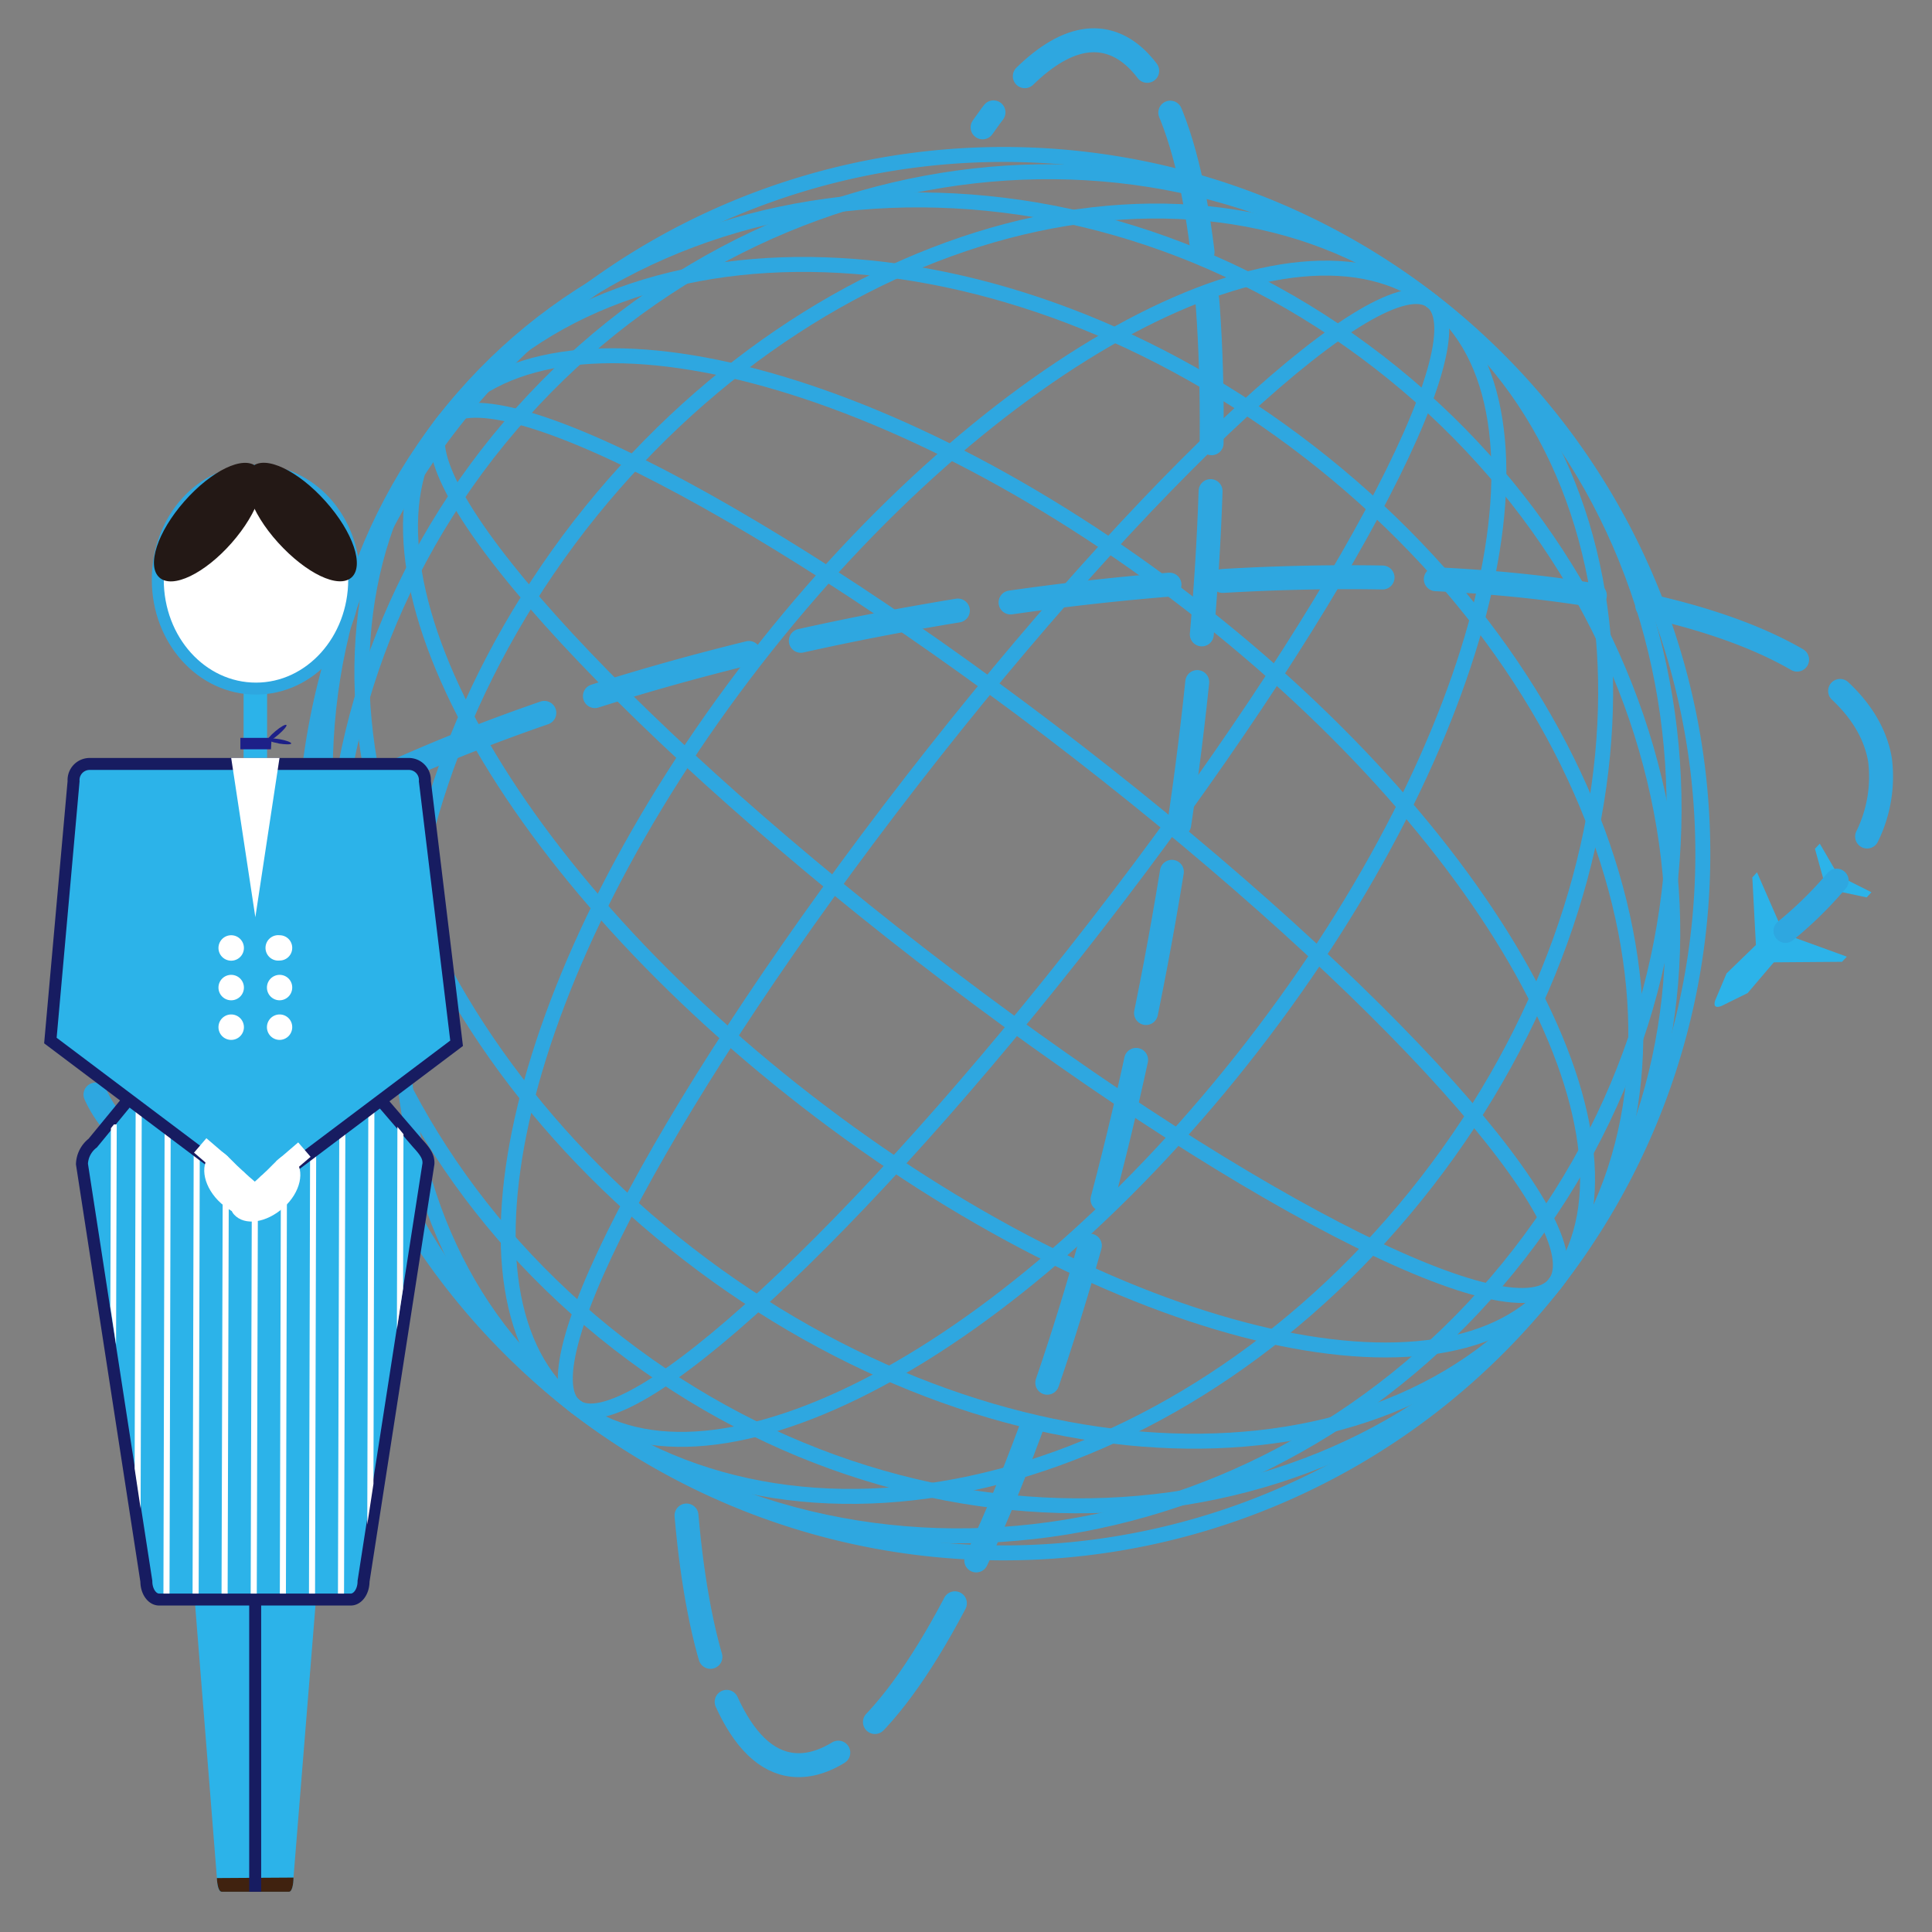 <svg id="圖層_1" data-name="圖層 1" xmlns="http://www.w3.org/2000/svg" xmlns:xlink="http://www.w3.org/1999/xlink" width="120" height="120" viewBox="0 0 120 120"><rect x="0" y="0" width="120" height="120" fill="#808080" stroke="none"/><defs><clipPath id="clip-path"><path d="M10.53,65.52,6.15,71a1.65,1.65,0,0,0-.62,1.32L9.36,97.87c0,.61.34,1.11.75,1.11H21.57c.42,0,.76-.5.76-1.11l3.88-25.56c0-.42-.18-.75-.65-1.26L21,65.52Z" style="fill:none"/></clipPath></defs><path d="M28,26.43a43.43,43.43,0,1,1,7.73,60.92A43.43,43.43,0,0,1,28,26.43Z" style="fill:none;stroke:#2ea7e0;stroke-miterlimit:10;stroke-width:0.929px"/><path d="M30.28,28.19C45,9.24,71.23,5,88.93,18.71s20.14,40.2,5.45,59.15-40.95,23.21-58.65,9.49S15.59,47.15,30.28,28.19Z" style="fill:none;stroke:#2ea7e0;stroke-miterlimit:10;stroke-width:0.929px"/><path d="M36,32.65C50.73,13.7,74.41,7.45,88.93,18.71s14.38,35.74-.31,54.69S50.25,98.6,35.73,87.35,21.35,51.61,36,32.65Z" style="fill:none;stroke:#2ea7e0;stroke-miterlimit:10;stroke-width:0.929px"/><path d="M27.51,26.22c13-16.84,39.08-18.5,58.15-3.72s24,40.4,10.91,57.23-39.08,18.5-58.15,3.72S14.47,43.05,27.51,26.22Z" style="fill:none;stroke:#2ea7e0;stroke-miterlimit:10;stroke-width:0.929px"/><path d="M27.51,26.22C38.17,12.46,62.27,13.3,81.34,28.08S107.23,66,96.57,79.73,61.81,92.65,42.74,77.88,16.85,40,27.51,26.22Z" style="fill:none;stroke:#2ea7e0;stroke-miterlimit:10;stroke-width:0.929px"/><path d="M27.51,26.22C34.1,17.71,54.91,22.79,74,37.57s29.18,33.66,22.59,42.16S69.17,83.16,50.1,68.38,20.92,34.72,27.51,26.22Z" style="fill:none;stroke:#2ea7e0;stroke-miterlimit:10;stroke-width:0.929px"/><path d="M27.51,26.22c2.7-3.48,20.34,5.68,39.41,20.46S99.27,76.26,96.57,79.73,76.23,74.05,57.16,59.28,24.81,29.7,27.51,26.22Z" style="fill:none;stroke:#2ea7e0;stroke-miterlimit:10;stroke-width:0.929px"/><path d="M46.87,41.05c14.69-18.95,33.52-29,42.06-22.34S92.47,46.05,77.78,65,44.26,94,35.73,87.35,32.18,60,46.87,41.05Z" style="fill:none;stroke:#2ea7e0;stroke-miterlimit:10;stroke-width:0.929px"/><path d="M56.58,48.57C71.27,29.62,85.75,16.25,88.93,18.71S82.77,38.53,68.08,57.48,38.9,89.81,35.73,87.35,41.89,67.53,56.58,48.57Z" style="fill:none;stroke:#2ea7e0;stroke-miterlimit:10;stroke-width:0.929px"/><polygon points="113.42 55.2 114.19 54.39 113.03 52.4 112.73 52.72 113.42 55.2" style="fill:#2cb3e9"/><polygon points="109.12 59.78 110.8 58 109.13 54.18 108.84 54.5 109.12 59.78" style="fill:#2cb3e9"/><polygon points="113.42 55.2 114.19 54.39 116.24 55.42 115.94 55.74 113.42 55.2" style="fill:#2cb3e9"/><polygon points="109.12 59.78 110.8 58 114.71 59.42 114.41 59.74 109.12 59.78" style="fill:#2cb3e9"/><polyline points="109.07 58.82 113.99 54.05 114.19 54.39 114.43 54.51 110.09 59.77" style="fill:#2cb3e9"/><path d="M109.52,58.25l-2.28,2.21-.7,1.66v0s-.25.61.39.36h0l1.62-.8,2.06-2.42" style="fill:#2cb3e9"/><path d="M21,76.22c-1.54-.31-3-.67-4.33-1.07" style="fill:none;stroke:#2ea7e0;stroke-linecap:round;stroke-miterlimit:10;stroke-width:1.487px"/><path d="M13.51,74.05C8.88,72.16,6,69.58,5.44,66.41c-.6-3.51,1.74-7.3,6.31-11" style="fill:none;stroke:#2ea7e0;stroke-linecap:round;stroke-miterlimit:10;stroke-width:1.487px;stroke-dasharray:9.935,3.311,9.935,3.311"/><path d="M13.06,54.43c9.13-6.71,25.56-12.92,44.84-16.24,30.74-5.31,57.1-1.27,58.87,9a8.41,8.41,0,0,1-1.68,6.18" style="fill:none;stroke:#2ea7e0;stroke-linecap:round;stroke-miterlimit:10;stroke-width:1.487px;stroke-dasharray:9.935,3.311,9.935,3.311,9.935,3.311"/><path d="M114.08,54.7a24.21,24.21,0,0,1-3.18,3.12" style="fill:none;stroke:#2ea7e0;stroke-linecap:round;stroke-miterlimit:10;stroke-width:1.487px"/><path d="M42.64,94.13c.76,8.7,2.8,14.43,6,15.37,7.2,2.11,17.55-20.11,23.14-49.62S76.1,4.74,68.91,2.64c-2.38-.7-5.1,1.27-7.88,5.27" style="fill:none;stroke:#2ea7e0;stroke-linecap:round;stroke-miterlimit:10;stroke-width:1.487px;stroke-dasharray:8.919,2.973,8.919,2.973,8.919,2.973"/><path d="M18.22,116.74c0,.42-.12.76-.27.76H13.76c-.16,0-.28-.34-.28-.76l-1.4-17.55a1.67,1.67,0,0,1,.23-.91h5.42l1.67,0a1.64,1.64,0,0,1,.24.87Z" style="fill:#2cb3e9"/><path d="M18.23,116.62c0,.44-.1.88-.27.88H13.77c-.19,0-.28-.41-.3-.85" style="fill:#40220f"/><line x1="15.85" y1="99.35" x2="15.85" y2="117.5" style="fill:none;stroke:#171c61;stroke-miterlimit:10;stroke-width:0.743px"/><path d="M22.58,98.22c0,.63-.36,1.13-.79,1.13H9.88c-.43,0-.79-.5-.79-1.13l-4-25.92A1.72,1.72,0,0,1,5.76,71l4.55-5.54H21.17L25.93,71c.49.53.71.86.68,1.29Z" style="fill:#2cb3e9"/><path d="M22.58,98.22c0,.63-.36,1.13-.79,1.13H9.88c-.43,0-.79-.5-.79-1.13l-4-25.92A1.72,1.72,0,0,1,5.76,71l4.55-5.54H21.17L25.93,71c.49.53.71.86.68,1.29Z" style="fill:none;stroke:#171c61;stroke-miterlimit:10;stroke-width:0.743px"/><g style="clip-path:url(#clip-path)"><line x1="7.07" y1="69.84" x2="6.98" y2="98.98" style="fill:none;stroke:#fff;stroke-miterlimit:10;stroke-width:0.362px"/><line x1="8.62" y1="67.14" x2="8.53" y2="98.98" style="fill:none;stroke:#fff;stroke-miterlimit:10;stroke-width:0.378px"/><line x1="10.42" y1="67.14" x2="10.34" y2="98.98" style="fill:none;stroke:#fff;stroke-miterlimit:10;stroke-width:0.378px"/><line x1="12.23" y1="67.14" x2="12.15" y2="98.98" style="fill:none;stroke:#fff;stroke-miterlimit:10;stroke-width:0.378px"/><line x1="14.04" y1="67.14" x2="13.95" y2="98.98" style="fill:none;stroke:#fff;stroke-miterlimit:10;stroke-width:0.378px"/><line x1="15.85" y1="67.14" x2="15.76" y2="98.98" style="fill:none;stroke:#fff;stroke-miterlimit:10;stroke-width:0.378px"/><line x1="17.65" y1="67.14" x2="17.57" y2="98.98" style="fill:none;stroke:#fff;stroke-miterlimit:10;stroke-width:0.378px"/><line x1="19.46" y1="67.14" x2="19.38" y2="98.98" style="fill:none;stroke:#fff;stroke-miterlimit:10;stroke-width:0.378px"/><line x1="21.27" y1="67.14" x2="21.18" y2="98.98" style="fill:none;stroke:#fff;stroke-miterlimit:10;stroke-width:0.378px"/><line x1="23.07" y1="67.14" x2="22.99" y2="98.98" style="fill:none;stroke:#fff;stroke-miterlimit:10;stroke-width:0.378px"/><line x1="24.88" y1="67.14" x2="24.8" y2="98.98" style="fill:none;stroke:#fff;stroke-miterlimit:10;stroke-width:0.378px"/></g><path d="M16.59,49.3a.75.75,0,0,1-1.46,0V42.78a.75.75,0,0,1,1.46,0Z" style="fill:#2cb3e9"/><path d="M26.39,48.52a1,1,0,0,0-1-1.07H5.57a1,1,0,0,0-1,1.07L3.13,64.63l12.73,9.58,12.5-9.41Z" style="fill:#2cb3e9"/><path d="M26.39,48.52a1,1,0,0,0-1-1.07H5.57a1,1,0,0,0-1,1.07L3.13,64.63l12.73,9.58,12.5-9.41Z" style="fill:none;stroke:#171c61;stroke-miterlimit:10;stroke-width:0.743px"/><path d="M21.68,36c0,3.56-2.6,6.44-5.82,6.44S10,39.51,10,36s2.61-6.44,5.82-6.44S21.68,32.39,21.68,36Z" style="fill:none;stroke:#3e3a39;stroke-miterlimit:10;stroke-width:0.372px"/><path d="M22,36c0,3.74-2.73,6.77-6.1,6.77s-6.1-3-6.1-6.77,2.73-6.77,6.1-6.77S22,32.21,22,36" style="fill:#fff"/><path d="M22,36c0,3.74-2.73,6.77-6.1,6.77s-6.1-3-6.1-6.77,2.73-6.77,6.1-6.77S22,32.21,22,36Z" style="fill:none;stroke:#2ea7e0;stroke-miterlimit:10;stroke-width:0.743px"/><polygon points="17.36 47.08 15.86 56.97 14.36 47.08 17.36 47.08" style="fill:#fff"/><path d="M15.15,58.87a.79.79,0,1,1-.79-.78.79.79,0,0,1,.79.78" style="fill:#fff"/><path d="M15.15,61.34a.79.79,0,1,1-.79-.79.79.79,0,0,1,.79.79" style="fill:#fff"/><path d="M15.15,63.8a.79.79,0,1,1-.79-.79.79.79,0,0,1,.79.79" style="fill:#fff"/><path d="M18.15,58.87a.78.78,0,0,1-.78.79.79.79,0,1,1,0-1.57.78.78,0,0,1,.78.78" style="fill:#fff"/><path d="M18.15,61.34a.79.79,0,0,1-.78.79.79.79,0,1,1,0-1.58.78.78,0,0,1,.78.79" style="fill:#fff"/><path d="M18.15,63.8a.79.79,0,0,1-.78.79.79.79,0,1,1,0-1.58.78.78,0,0,1,.78.79" style="fill:#fff"/><path d="M16.83,46.54s0,0-.07,0H15s-.07,0-.07,0v-.71s0,0,.07,0h1.8s.07,0,.07,0Z" style="fill:#1d2088"/><path d="M17.28,45.64c.33-.28.56-.55.51-.61s-.36.11-.69.39-.56.55-.5.61.36-.11.68-.39" style="fill:#1d2088"/><path d="M17.3,46.18c.42.07.78.07.79,0s-.32-.2-.74-.27-.78-.06-.79,0,.32.19.74.26" style="fill:#1d2088"/><path d="M15.09,72.73c1,1,2.37,1.73,1.71,2.44s-2,.53-3.07-.43-1.35-2.31-.69-3,1,.07,2.05,1" style="fill:#fff"/><rect x="12.53" y="70.83" width="1.18" height="1.8" transform="translate(-49.87 34.99) rotate(-49.38)" style="fill:#fff"/><path d="M16.25,73c-1,1-2.37,1.72-1.71,2.44s2,.52,3.07-.43,1.35-2.31.69-3-1,.06-2.05,1" style="fill:#fff"/><rect x="17.32" y="71.4" width="1.8" height="1.18" transform="translate(-42.49 29.23) rotate(-40.64)" style="fill:#fff"/><path d="M11.45,31.14c-1.67,1.9-2.36,4-1.55,4.73s2.82-.25,4.49-2.15,2.37-4,1.55-4.73-2.82.25-4.49,2.15" style="fill:#231815"/><path d="M20.23,31.15c1.7,1.9,2.41,4,1.6,4.72S19,35.61,17.27,33.7s-2.42-4-1.6-4.72,2.86.26,4.56,2.17" style="fill:#231815"/></svg>